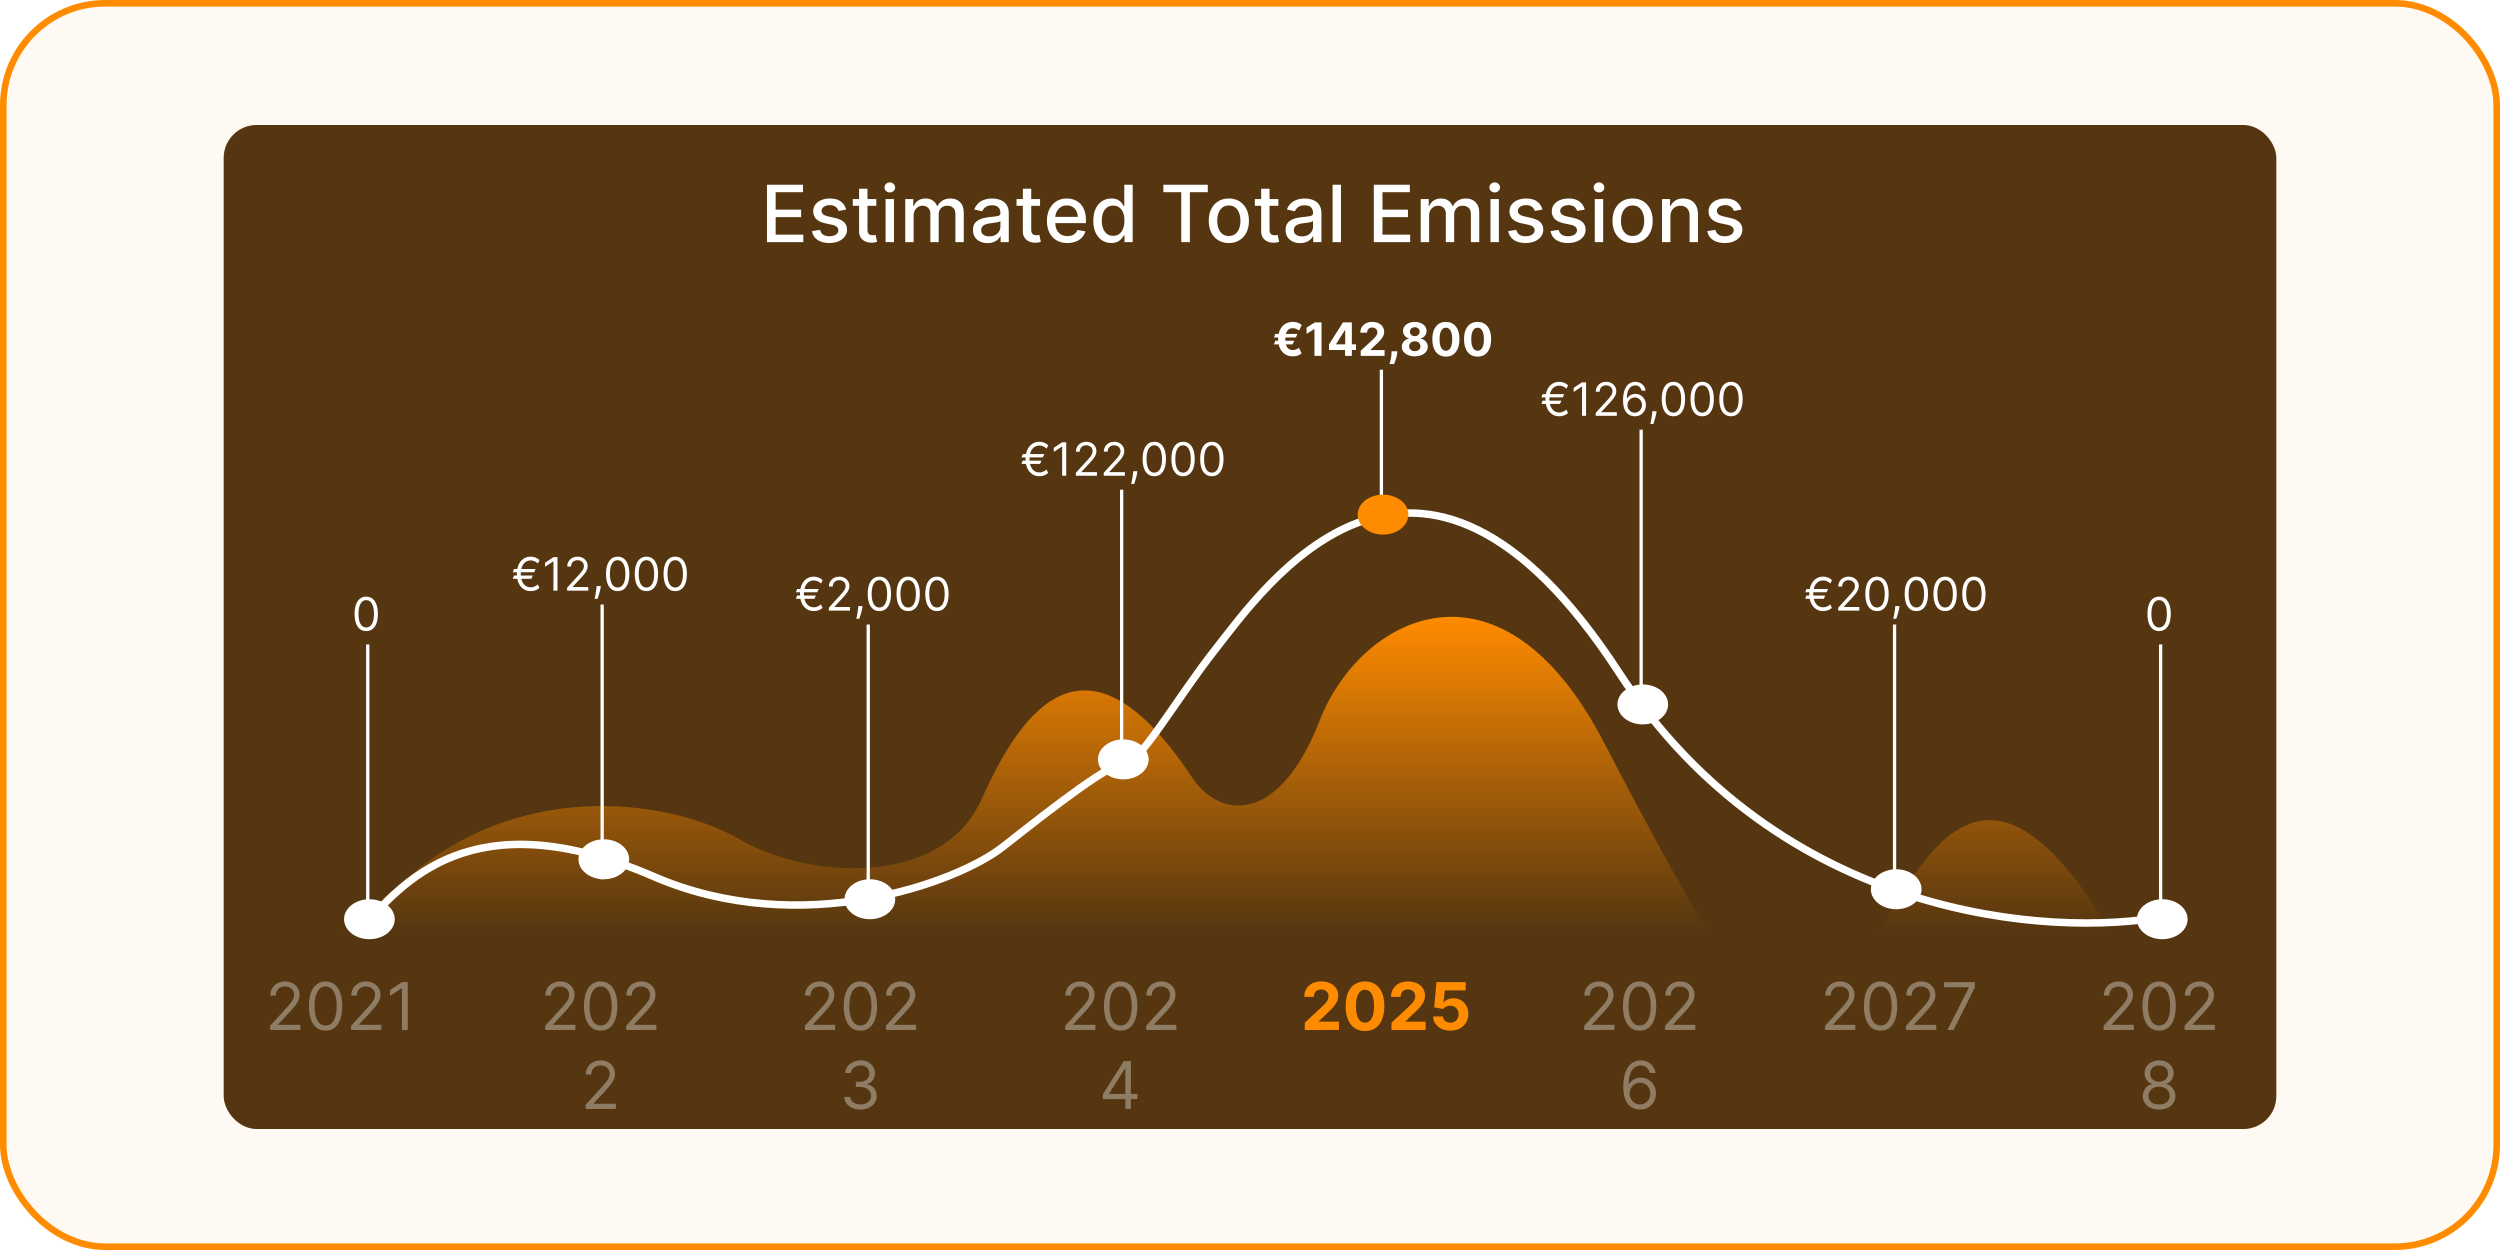 <svg xmlns="http://www.w3.org/2000/svg" width="380" height="190" fill="none"><g clip-path="url(#a)"><rect width="380" height="190" fill="#FFF9F3" rx="16"/><g filter="url(#b)"><rect width="312" height="152.611" x="34" y="19" fill="#553610" rx="5"/></g><path fill="#fff" d="M116.582 36.805v-8.728h5.471v1.134h-4.154v2.659h3.869V33h-3.869v2.671h4.206v1.134zm12.033-4.948-1.155.205a1.4 1.4 0 0 0-.23-.422 1.14 1.14 0 0 0-.418-.328 1.5 1.5 0 0 0-.66-.128q-.541 0-.904.243-.362.238-.362.618 0 .328.243.528t.784.328l1.04.239q.903.21 1.347.643.443.435.443 1.13 0 .588-.341 1.048-.338.456-.942.716-.601.26-1.393.26-1.1 0-1.794-.469-.696-.473-.853-1.342l1.232-.188q.115.482.473.729.358.243.933.243.627 0 1.001-.26.375-.264.375-.644a.67.67 0 0 0-.23-.515q-.226-.21-.694-.316l-1.108-.242q-.917-.21-1.355-.665-.435-.457-.435-1.155 0-.579.324-1.014t.895-.678q.57-.247 1.308-.247 1.06 0 1.67.46.61.456.806 1.223m4.584-1.598v1.023h-3.575v-1.023zm-2.616-1.568h1.274v6.192q0 .37.111.558a.58.58 0 0 0 .285.252q.179.063.388.063.154 0 .268-.02l.179-.035.23 1.053a2.494 2.494 0 0 1-.826.136 2.24 2.24 0 0 1-.938-.18 1.6 1.6 0 0 1-.703-.579q-.268-.392-.268-.984zm4.025 8.114v-6.546h1.275v6.546zm.644-7.556a.8.8 0 0 1-.571-.221.72.72 0 0 1-.234-.537q0-.316.234-.537a.8.8 0 0 1 .571-.226q.332 0 .567.226a.7.7 0 0 1 .238.537.71.71 0 0 1-.238.537.8.8 0 0 1-.567.221m2.345 7.556v-6.546h1.223v1.066h.081q.204-.541.669-.844.464-.307 1.112-.307.656 0 1.099.307.448.306.661.844h.068a1.84 1.84 0 0 1 .746-.836q.511-.315 1.219-.315.89 0 1.453.558.566.559.566 1.684v4.389h-1.274v-4.27q0-.664-.362-.963a1.32 1.32 0 0 0-.865-.299q-.622 0-.967.384-.345.38-.345.976v4.172h-1.27v-4.351q0-.532-.333-.857-.332-.324-.865-.324a1.24 1.24 0 0 0-.669.192q-.302.188-.49.524a1.6 1.6 0 0 0-.183.78v4.036zm12.51.145q-.622 0-1.125-.23a1.9 1.9 0 0 1-.797-.678q-.29-.444-.29-1.087 0-.554.213-.912.214-.357.576-.566.362-.21.809-.316.449-.106.912-.162l.955-.11q.366-.048.533-.15.166-.102.166-.332v-.03q0-.558-.316-.865-.31-.306-.929-.307-.643 0-1.014.286a1.53 1.53 0 0 0-.507.626l-1.197-.272a2.3 2.3 0 0 1 .622-.964q.413-.37.95-.537a3.7 3.7 0 0 1 1.129-.17q.393 0 .831.094.444.09.827.332.388.243.635.695.247.447.247 1.163v4.347h-1.244v-.895h-.051a1.8 1.8 0 0 1-.371.486q-.247.238-.635.396a2.5 2.5 0 0 1-.929.158m.277-1.023q.528 0 .903-.209.38-.21.576-.545.2-.341.2-.73V33.6q-.067.069-.264.128-.192.056-.439.098-.247.039-.482.072-.234.03-.392.052a3 3 0 0 0-.677.157q-.303.11-.486.32-.179.204-.179.545 0 .474.349.716.35.24.891.239m7.706-5.668v1.023h-3.576v-1.023zm-2.617-1.568h1.274v6.192q0 .37.111.558a.58.58 0 0 0 .286.252q.178.063.387.063.154 0 .269-.02l.179-.035.23 1.053a2.505 2.505 0 0 1-.827.136 2.24 2.24 0 0 1-.937-.18 1.6 1.6 0 0 1-.703-.579q-.269-.392-.269-.984zm6.777 8.246q-.967 0-1.666-.414a2.8 2.8 0 0 1-1.074-1.171q-.375-.759-.375-1.777 0-1.006.375-1.773.38-.766 1.057-1.198.681-.43 1.593-.43.555 0 1.074.183.52.183.933.576.414.39.652 1.018.24.622.239 1.513v.452h-5.203v-.955h3.954q0-.503-.204-.89a1.54 1.54 0 0 0-.575-.619 1.6 1.6 0 0 0-.861-.225q-.537 0-.938.264-.396.26-.613.682a2 2 0 0 0-.213.907v.746q0 .657.23 1.117.234.459.652.703.417.238.976.238.362 0 .66-.102a1.372 1.372 0 0 0 .848-.831l1.206.217q-.144.532-.52.934-.37.396-.933.617a3.5 3.5 0 0 1-1.274.218m6.672-.005q-.792 0-1.415-.404-.618-.409-.971-1.164-.35-.758-.35-1.82 0-1.06.354-1.815.358-.753.98-1.154a2.55 2.55 0 0 1 1.411-.401q.61 0 .98.205.375.2.579.468.209.27.324.473h.077v-3.243h1.274v8.728h-1.244v-1.019h-.107q-.115.21-.332.477a1.85 1.85 0 0 1-.588.47q-.375.2-.972.2m.281-1.086q.55 0 .929-.29.384-.294.58-.814.2-.52.2-1.21 0-.682-.196-1.193a1.75 1.75 0 0 0-.575-.797q-.38-.286-.938-.286-.575 0-.959.299a1.83 1.83 0 0 0-.579.814 3.3 3.3 0 0 0-.192 1.163q0 .656.196 1.18.196.525.58.831.387.303.954.303m7.628-6.635v-1.134h6.754v1.134h-2.723v7.594h-1.312V29.21zm9.953 7.726q-.921 0-1.607-.422a2.85 2.85 0 0 1-1.065-1.18q-.38-.759-.38-1.773 0-1.02.38-1.781a2.84 2.84 0 0 1 1.065-1.185q.686-.422 1.607-.422t1.606.422q.686.421 1.065 1.185.38.763.38 1.78 0 1.015-.38 1.773a2.84 2.84 0 0 1-1.065 1.18q-.686.423-1.606.423m.004-1.07q.597 0 .988-.315.393-.315.58-.84.192-.524.192-1.155 0-.625-.192-1.15a1.87 1.87 0 0 0-.58-.848q-.391-.32-.988-.32-.601 0-.997.32a1.9 1.9 0 0 0-.584.848q-.188.525-.188 1.15 0 .631.188 1.155.191.525.584.84.396.315.997.315m7.524-5.608v1.023h-3.575v-1.023zm-2.616-1.568h1.274v6.192q0 .37.111.558a.58.58 0 0 0 .285.252q.18.063.388.063.153 0 .269-.02l.179-.035.23 1.053a2 2 0 0 1-.316.085 2.5 2.5 0 0 1-.511.05 2.25 2.25 0 0 1-.938-.178 1.6 1.6 0 0 1-.703-.58q-.268-.392-.268-.984zm5.931 8.259q-.622 0-1.125-.23a1.9 1.9 0 0 1-.797-.678q-.29-.444-.29-1.087 0-.554.213-.912.213-.357.575-.566.363-.21.81-.316t.912-.162l.954-.11q.367-.048.533-.15t.166-.332v-.03q0-.558-.315-.865-.31-.306-.929-.307-.643 0-1.014.286-.368.28-.507.626l-1.198-.272a2.3 2.3 0 0 1 .622-.964q.414-.37.951-.537.537-.17 1.129-.17.392 0 .831.094.443.09.827.332.387.243.635.695.247.447.247 1.163v4.347h-1.245v-.895h-.051a1.8 1.8 0 0 1-.37.486q-.248.238-.635.396a2.5 2.5 0 0 1-.929.158m.277-1.023q.528 0 .903-.209.38-.21.575-.545.201-.341.201-.73V33.6a.7.7 0 0 1-.265.128q-.191.056-.439.098-.246.039-.481.072-.234.03-.392.052a3.2 3.2 0 0 0-.678.157q-.302.11-.485.32-.18.204-.179.545 0 .474.349.716.35.24.891.239m5.924-7.85v8.728h-1.274v-8.728zm4.992 8.728v-8.728h5.472v1.134h-4.155v2.659h3.869V33h-3.869v2.671h4.206v1.134zm7.128 0v-6.546h1.223v1.066h.081q.205-.541.669-.844.465-.307 1.113-.307.656 0 1.099.307.447.306.661.844h.068q.234-.525.745-.836.512-.315 1.219-.315.89 0 1.453.558.567.559.567 1.684v4.389h-1.274v-4.27q0-.664-.362-.963a1.32 1.32 0 0 0-.865-.299q-.623 0-.968.384-.345.38-.345.976v4.172h-1.27v-4.351q0-.532-.332-.857-.333-.324-.865-.324-.363 0-.669.192-.303.188-.49.524a1.6 1.6 0 0 0-.184.78v4.036zm10.606 0v-6.546h1.274v6.546zm.643-7.556a.8.8 0 0 1-.571-.221.72.72 0 0 1-.234-.537q0-.316.234-.537a.8.8 0 0 1 .571-.226q.333 0 .567.226a.7.7 0 0 1 .239.537q0 .31-.239.537a.8.8 0 0 1-.567.221m7.25 2.608-1.155.205a1.4 1.4 0 0 0-.23-.422 1.14 1.14 0 0 0-.418-.328 1.5 1.5 0 0 0-.66-.128q-.541 0-.904.243-.362.238-.362.618 0 .328.243.528t.784.328l1.04.239q.903.21 1.347.643.443.435.443 1.13 0 .588-.341 1.048-.338.456-.942.716-.6.26-1.393.26-1.1 0-1.794-.469-.695-.473-.853-1.342l1.232-.188q.115.482.473.729.358.243.933.243.627 0 1.002-.26.375-.264.375-.644a.67.67 0 0 0-.231-.515q-.226-.21-.694-.316l-1.108-.242q-.917-.21-1.355-.665-.435-.457-.435-1.155 0-.579.324-1.014t.895-.678a3.3 3.3 0 0 1 1.308-.247q1.06 0 1.671.46.609.456.805 1.223m6.434 0-1.155.205a1.4 1.4 0 0 0-.23-.422 1.15 1.15 0 0 0-.418-.328 1.5 1.5 0 0 0-.661-.128q-.54 0-.903.243-.362.238-.362.618 0 .328.243.528t.784.328l1.04.239q.903.21 1.346.643.443.435.443 1.13 0 .588-.341 1.048-.336.456-.941.716-.601.26-1.394.26-1.1 0-1.794-.469-.695-.473-.852-1.342l1.231-.188q.116.482.473.729.358.243.934.243.626 0 1.001-.26.375-.264.375-.644a.67.67 0 0 0-.23-.515q-.226-.21-.695-.316l-1.108-.242q-.915-.21-1.355-.665-.434-.457-.434-1.155 0-.579.324-1.014.323-.435.894-.678a3.3 3.3 0 0 1 1.309-.247q1.06 0 1.67.46.61.456.806 1.223m1.528 4.948v-6.546h1.274v6.546zm.644-7.556a.8.8 0 0 1-.571-.221.72.72 0 0 1-.235-.537q0-.316.235-.537a.8.8 0 0 1 .571-.226q.332 0 .566.226.24.221.239.537a.71.71 0 0 1-.239.537.8.8 0 0 1-.566.221m5.102 7.688q-.92 0-1.607-.422a2.85 2.85 0 0 1-1.065-1.18q-.38-.759-.379-1.773 0-1.02.379-1.781a2.84 2.84 0 0 1 1.065-1.185q.687-.422 1.607-.422t1.606.422q.687.421 1.066 1.185.379.763.379 1.78 0 1.015-.379 1.773-.38.76-1.066 1.18-.686.423-1.606.423m.004-1.07q.596 0 .989-.315.392-.315.579-.84.192-.524.192-1.155 0-.625-.192-1.15a1.9 1.9 0 0 0-.579-.848q-.393-.32-.989-.32-.601 0-.997.32a1.9 1.9 0 0 0-.584.848q-.188.525-.188 1.15 0 .631.188 1.155.191.525.584.84.396.315.997.315m5.743-2.949v3.887h-1.274v-6.546h1.223v1.066h.081q.226-.52.707-.836.486-.315 1.223-.315.67 0 1.172.281.503.277.78.827t.277 1.36v4.163h-1.274v-4.01q0-.712-.371-1.113-.37-.405-1.018-.404-.444 0-.789.192a1.4 1.4 0 0 0-.541.562q-.196.366-.196.886m10.803-1.06-1.155.204a1.4 1.4 0 0 0-.23-.422 1.14 1.14 0 0 0-.418-.328 1.5 1.5 0 0 0-.66-.128q-.541 0-.904.243-.362.238-.362.618 0 .328.243.528t.784.328l1.04.239q.903.21 1.346.643.444.435.444 1.13 0 .588-.341 1.048-.337.456-.942.716-.601.26-1.394.26-1.1 0-1.794-.469-.695-.473-.852-1.342l1.232-.188q.114.482.473.729.357.243.933.243.626 0 1.001-.26.375-.264.375-.644a.67.67 0 0 0-.23-.515q-.226-.21-.694-.316l-1.108-.242q-.917-.21-1.355-.665-.435-.457-.435-1.155 0-.579.324-1.014t.895-.678a3.3 3.3 0 0 1 1.308-.247q1.06 0 1.67.46.61.456.806 1.223"/><path fill="url(#c)" d="M63.223 132.356c-7.268 5.915-9.123 7.912-14.779 11.652v9.926h280.79c-1.824-2.589-6.24-8.977-9.305-13.81-19.157-30.641-27.915-8.631-36.672 5.179-7.006 11.048-16.056 6.044-19.705 2.16-1.277-1.296-7.006-10.016-19.704-34.529-15.873-30.641-37.22-18.989-43.241-3.453s-14.778 15.105-19.157 9.066c-16.42-25.03-26.273-10.357-32.294 3.021s-26.272 12.085-36.672 6.044-32.293-9.066-49.261 4.744"/><path stroke="#fff" stroke-width="1.137" d="M329.234 139.27c-17.515 3.309-58.675.518-83.197-37.114-30.651-47.04-54.111-12.545-61.303-3.453-5.77 7.297-11.804 17.914-13.994 17.482-1.751-.345-10.111 6.074-18.296 12.528-6.933 5.466-30.764 14.18-53.096 4.513-27.915-12.083-38.314 1.295-44.335 7.768"/><path fill="#E9E9E9" d="M41.064 156.555v-.64l2.4-2.627q.424-.462.697-.803.273-.345.405-.646.135-.306.135-.639a1.18 1.18 0 0 0-.682-1.098 1.6 1.6 0 0 0-.71-.152q-.42 0-.732.174a1.2 1.2 0 0 0-.48.479 1.5 1.5 0 0 0-.166.724h-.838q0-.639.294-1.122.296-.483.803-.753.51-.27 1.147-.269.64 0 1.133.269.494.27.774.728.28.459.28 1.02 0 .401-.145.784-.142.381-.497.849-.352.465-.977 1.136l-1.633 1.748v.056h3.38v.782zm8.427.099q-.802 0-1.367-.437-.565-.44-.863-1.275-.298-.837-.298-2.024 0-1.179.298-2.013.302-.838.866-1.279.57-.444 1.364-.443.796 0 1.36.443.568.44.867 1.279.3.834.301 2.013 0 1.187-.298 2.024-.298.835-.863 1.275-.564.438-1.367.437m0-.781q.795 0 1.236-.767.44-.768.44-2.188 0-.944-.202-1.608-.2-.664-.575-1.012a1.27 1.27 0 0 0-.899-.348q-.788 0-1.232.777-.444.774-.444 2.191 0 .945.199 1.605.198.662.572 1.005.375.345.905.345m3.878.682v-.64l2.4-2.627q.423-.462.697-.803.273-.345.404-.646.135-.306.135-.639a1.18 1.18 0 0 0-.681-1.098 1.6 1.6 0 0 0-.71-.152q-.42 0-.732.174a1.2 1.2 0 0 0-.48.479 1.5 1.5 0 0 0-.166.724h-.839q0-.639.295-1.122t.803-.753q.51-.27 1.147-.269.638 0 1.133.269.494.27.774.728.28.459.28 1.02 0 .401-.145.784-.142.381-.497.849-.352.465-.977 1.136l-1.634 1.748v.056h3.381v.782zm8.612-7.273v7.273H61.1v-6.35h-.043l-1.775 1.179v-.895l1.818-1.207zM161.91 156.555v-.64l2.401-2.627q.422-.462.696-.803.273-.345.404-.646.135-.306.135-.639a1.2 1.2 0 0 0-.184-.664 1.2 1.2 0 0 0-.497-.434 1.6 1.6 0 0 0-.711-.152q-.419 0-.731.174a1.2 1.2 0 0 0-.48.479 1.5 1.5 0 0 0-.167.724h-.838q0-.639.295-1.122a2.05 2.05 0 0 1 .803-.753q.511-.27 1.147-.269.638 0 1.133.269.493.27.774.728.28.459.28 1.02 0 .401-.145.784-.143.381-.498.849-.35.465-.976 1.136l-1.634 1.748v.056h3.381v.782zm8.427.099q-.803 0-1.367-.437-.565-.44-.863-1.275-.299-.837-.299-2.024 0-1.179.299-2.013.302-.838.866-1.279.569-.444 1.364-.443.796 0 1.36.443.569.44.866 1.279.302.834.302 2.013 0 1.187-.298 2.024-.299.835-.863 1.275-.564.438-1.367.437m0-.781q.795 0 1.236-.767.44-.768.44-2.188 0-.944-.202-1.608-.2-.664-.576-1.012a1.27 1.27 0 0 0-.898-.348q-.788 0-1.232.777-.444.774-.444 2.191 0 .945.199 1.605.199.662.571 1.005.376.345.906.345m3.878.682v-.64l2.4-2.627q.423-.462.696-.803.274-.345.405-.646.135-.306.135-.639a1.18 1.18 0 0 0-.682-1.098 1.6 1.6 0 0 0-.71-.152q-.418 0-.732.174a1.2 1.2 0 0 0-.479.479 1.5 1.5 0 0 0-.167.724h-.838q0-.639.295-1.122.294-.483.802-.753a2.4 2.4 0 0 1 1.147-.269q.64 0 1.133.269.493.27.774.728.28.459.281 1.02 0 .401-.146.784-.141.381-.497.849-.352.465-.976 1.136l-1.634 1.748v.056h3.381v.782zm-6.582 10.508v-.724l3.196-5.057h.526v1.122H171l-2.415 3.821v.057h4.304v.781zm3.423 1.492v-7.273h.838v7.273zM122.35 156.555v-.64l2.401-2.627q.423-.462.696-.803.273-.345.405-.646.135-.306.135-.639a1.18 1.18 0 0 0-.682-1.098 1.6 1.6 0 0 0-.71-.152q-.42 0-.732.174a1.2 1.2 0 0 0-.479.479 1.5 1.5 0 0 0-.167.724h-.838q0-.639.295-1.122.294-.483.802-.753.511-.27 1.147-.269.64 0 1.133.269.493.27.774.728.28.459.281 1.02 0 .401-.146.784-.142.381-.497.849-.351.465-.977 1.136l-1.633 1.748v.056h3.38v.782zm8.427.099q-.802 0-1.367-.437-.564-.44-.863-1.275-.298-.837-.298-2.024 0-1.179.298-2.013.302-.838.867-1.279.567-.444 1.363-.443.796 0 1.36.443.569.44.867 1.279.302.834.302 2.013 0 1.187-.299 2.024-.297.835-.863 1.275-.564.438-1.367.437m0-.781q.797 0 1.236-.767.44-.768.44-2.188 0-.944-.202-1.608-.199-.664-.575-1.012a1.27 1.27 0 0 0-.899-.348q-.788 0-1.232.777-.444.774-.444 2.191 0 .945.199 1.605.199.662.572 1.005.377.345.905.345m3.878.682v-.64l2.401-2.627q.422-.462.696-.803.273-.345.405-.646.134-.306.134-.639a1.2 1.2 0 0 0-.184-.664 1.2 1.2 0 0 0-.497-.434 1.6 1.6 0 0 0-.711-.152q-.419 0-.731.174a1.2 1.2 0 0 0-.48.479 1.5 1.5 0 0 0-.166.724h-.838q0-.639.294-1.122a2.05 2.05 0 0 1 .803-.753q.511-.27 1.147-.269.64 0 1.133.269.493.27.774.728.28.459.28 1.02 0 .401-.145.784-.143.381-.497.849-.352.465-.977 1.136l-1.634 1.748v.056h3.381v.782zm-3.851 12.099q-.703 0-1.254-.241a2.15 2.15 0 0 1-.87-.672 1.8 1.8 0 0 1-.348-1.004h.895q.029.35.242.607.213.252.557.39.345.14.764.139.468 0 .831-.163.362-.164.568-.455a1.14 1.14 0 0 0 .206-.675 1.26 1.26 0 0 0-.199-.706 1.3 1.3 0 0 0-.582-.483q-.384-.174-.938-.174h-.582v-.782h.582q.433 0 .76-.156.33-.156.515-.44.188-.285.188-.668 0-.369-.163-.643a1.1 1.1 0 0 0-.462-.426 1.5 1.5 0 0 0-.696-.152q-.377 0-.71.138-.33.135-.54.394-.21.256-.227.618h-.852q.021-.572.344-1.001.323-.433.845-.675a2.7 2.7 0 0 1 1.154-.241q.675 0 1.158.273.483.27.742.714.26.444.259.959 0 .613-.323 1.047a1.64 1.64 0 0 1-.87.6v.057q.69.114 1.076.586.387.47.387 1.161 0 .594-.323 1.066a2.2 2.2 0 0 1-.873.738q-.555.27-1.261.27M240.796 156.555v-.64l2.4-2.627q.423-.462.696-.803.274-.345.405-.646.135-.306.135-.639a1.17 1.17 0 0 0-.682-1.098 1.6 1.6 0 0 0-.71-.152q-.419 0-.731.174a1.2 1.2 0 0 0-.48.479 1.5 1.5 0 0 0-.167.724h-.838q0-.639.295-1.122.294-.483.802-.753a2.4 2.4 0 0 1 1.147-.269q.64 0 1.133.269.493.27.774.728.28.459.281 1.02 0 .401-.146.784-.141.381-.497.849-.352.465-.976 1.136l-1.634 1.748v.056h3.381v.782zm8.427.099q-.803 0-1.368-.437-.564-.44-.863-1.275-.297-.837-.298-2.024 0-1.179.298-2.013.303-.838.867-1.279.568-.444 1.364-.443.795 0 1.36.443.567.44.866 1.279.302.834.302 2.013 0 1.187-.298 2.024-.299.835-.863 1.275-.565.438-1.367.437m0-.781q.795 0 1.235-.767.441-.768.441-2.188 0-.944-.203-1.608-.198-.664-.575-1.012a1.27 1.27 0 0 0-.898-.348q-.789 0-1.233.777-.444.774-.444 2.191 0 .945.199 1.605.199.662.572 1.005.377.345.906.345m3.877.682v-.64l2.401-2.627q.423-.462.696-.803.273-.345.405-.646.135-.306.135-.639a1.18 1.18 0 0 0-.682-1.098 1.6 1.6 0 0 0-.71-.152q-.42 0-.732.174a1.2 1.2 0 0 0-.479.479 1.5 1.5 0 0 0-.167.724h-.838q0-.639.295-1.122.294-.483.802-.753.511-.27 1.147-.269.64 0 1.133.269.493.27.774.728.28.459.281 1.02 0 .401-.146.784-.142.381-.497.849-.351.465-.977 1.136l-1.633 1.748v.056h3.38v.782zm-3.83 12.099a2.7 2.7 0 0 1-.895-.17 2.15 2.15 0 0 1-.817-.551q-.369-.39-.593-1.054-.223-.668-.223-1.677 0-.966.181-1.711.181-.75.525-1.261.345-.515.831-.781a2.3 2.3 0 0 1 1.105-.266q.61 0 1.086.245.48.241.782.674t.39.998h-.866a1.6 1.6 0 0 0-.469-.813q-.348-.324-.923-.323-.846 0-1.332.735-.483.735-.486 2.063h.056a2.14 2.14 0 0 1 1.083-.849q.335-.117.707-.117.625 0 1.144.313.518.309.831.855.312.544.312 1.247 0 .675-.302 1.236a2.3 2.3 0 0 1-.849.888q-.543.326-1.278.319m0-.781q.447 0 .803-.224.359-.224.564-.6.21-.376.21-.838 0-.451-.203-.82a1.53 1.53 0 0 0-.55-.593 1.46 1.46 0 0 0-.796-.221q-.337 0-.628.135a1.6 1.6 0 0 0-.511.363q-.217.23-.341.529a1.6 1.6 0 0 0-.125.621 1.68 1.68 0 0 0 .764 1.417q.358.231.813.231M319.759 156.555v-.64l2.4-2.627q.423-.462.696-.803.274-.345.405-.646.135-.306.135-.639a1.18 1.18 0 0 0-.682-1.098 1.6 1.6 0 0 0-.71-.152q-.418 0-.732.174a1.2 1.2 0 0 0-.479.479 1.5 1.5 0 0 0-.167.724h-.838q0-.639.295-1.122.294-.483.802-.753a2.4 2.4 0 0 1 1.147-.269q.64 0 1.133.269.494.27.774.728.28.459.281 1.02 0 .401-.146.784-.141.381-.497.849-.351.465-.976 1.136l-1.634 1.748v.056h3.381v.782zm8.426.099q-.802 0-1.367-.437-.564-.44-.863-1.275-.298-.837-.298-2.024 0-1.179.298-2.013.302-.838.867-1.279.568-.444 1.363-.443.796 0 1.361.443.567.44.866 1.279.302.834.302 2.013 0 1.187-.298 2.024-.299.835-.863 1.275-.565.438-1.368.437m0-.781q.796 0 1.236-.767.441-.768.441-2.188 0-.944-.203-1.608-.198-.664-.575-1.012a1.27 1.27 0 0 0-.899-.348q-.788 0-1.232.777-.444.774-.444 2.191 0 .945.199 1.605.199.662.572 1.005.377.345.905.345m3.878.682v-.64l2.401-2.627q.423-.462.696-.803.273-.345.405-.646.135-.306.135-.639a1.18 1.18 0 0 0-.682-1.098 1.6 1.6 0 0 0-.71-.152q-.42 0-.732.174a1.2 1.2 0 0 0-.479.479 1.5 1.5 0 0 0-.167.724h-.838q0-.639.294-1.122a2.05 2.05 0 0 1 .803-.753q.511-.27 1.147-.269.64 0 1.133.269.493.27.774.728.28.459.281 1.02 0 .401-.146.784-.142.381-.497.849-.352.465-.977 1.136l-1.633 1.748v.056h3.38v.782zm-3.876 12.099q-.732 0-1.293-.259a2.1 2.1 0 0 1-.87-.721 1.8 1.8 0 0 1-.309-1.051 1.9 1.9 0 0 1 .181-.852q.185-.395.505-.657.322-.267.72-.338v-.042a1.4 1.4 0 0 1-.831-.586 1.8 1.8 0 0 1-.305-1.034 1.75 1.75 0 0 1 .281-.99q.283-.437.781-.689a2.5 2.5 0 0 1 1.14-.252q.632 0 1.129.252.498.251.781.689.288.436.292.99a1.8 1.8 0 0 1-.317 1.034q-.309.45-.82.586v.042q.395.071.71.338.316.263.505.657.188.39.191.852a1.84 1.84 0 0 1-.319 1.051 2.13 2.13 0 0 1-.87.721q-.555.26-1.282.259m0-.781q.494 0 .852-.16.359-.16.554-.451.195-.29.199-.682a1.3 1.3 0 0 0-.213-.728q-.21-.315-.572-.497a1.8 1.8 0 0 0-.82-.181q-.465 0-.831.181a1.45 1.45 0 0 0-.572.497 1.3 1.3 0 0 0-.202.728q-.004.391.188.682.195.291.557.451t.86.16m0-3.452q.39 0 .692-.156.306-.156.48-.437a1.24 1.24 0 0 0 .177-.657 1.2 1.2 0 0 0-.174-.643 1.13 1.13 0 0 0-.472-.426 1.54 1.54 0 0 0-.703-.152q-.408 0-.714.152-.306.15-.472.426a1.2 1.2 0 0 0-.164.643q-.003.377.167.657.174.28.48.437.305.156.703.156M82.87 156.555v-.64l2.4-2.627q.423-.462.697-.803.273-.345.404-.646.135-.306.135-.639a1.18 1.18 0 0 0-.681-1.098 1.6 1.6 0 0 0-.71-.152q-.42 0-.732.174a1.2 1.2 0 0 0-.48.479 1.5 1.5 0 0 0-.167.724h-.838q0-.639.295-1.122t.803-.753q.51-.27 1.147-.269.639 0 1.132.269.495.27.775.728.28.459.28 1.02 0 .401-.145.784-.142.381-.498.849-.351.465-.976 1.136l-1.634 1.748v.056h3.381v.782zm8.427.099q-.803 0-1.367-.437-.565-.44-.863-1.275-.3-.837-.299-2.024 0-1.179.299-2.013.301-.838.866-1.279.568-.444 1.364-.443.795 0 1.36.443.569.44.866 1.279.303.834.302 2.013 0 1.187-.298 2.024-.299.835-.863 1.275-.564.438-1.367.437m0-.781q.795 0 1.236-.767.44-.768.44-2.188 0-.944-.203-1.608-.198-.664-.575-1.012a1.27 1.27 0 0 0-.898-.348q-.788 0-1.232.777-.444.774-.444 2.191 0 .945.199 1.605.198.662.571 1.005.377.345.906.345m3.878.682v-.64l2.4-2.627q.423-.462.696-.803.274-.345.405-.646.135-.306.135-.639a1.18 1.18 0 0 0-.682-1.098 1.6 1.6 0 0 0-.71-.152q-.42 0-.732.174a1.2 1.2 0 0 0-.479.479 1.5 1.5 0 0 0-.167.724h-.838q0-.639.295-1.122.294-.483.802-.753.512-.27 1.147-.269.64 0 1.133.269.494.27.774.728.28.459.28 1.02 0 .401-.145.784-.141.381-.497.849-.352.465-.976 1.136l-1.634 1.748v.056h3.38v.782zm-6.153 12v-.64l2.4-2.627q.424-.462.697-.803.273-.345.405-.646.135-.306.135-.639a1.18 1.18 0 0 0-.682-1.098 1.6 1.6 0 0 0-.71-.152q-.42 0-.732.174a1.2 1.2 0 0 0-.48.479 1.5 1.5 0 0 0-.166.724h-.838q0-.639.294-1.122.296-.483.803-.753.51-.27 1.147-.269.64 0 1.133.269.493.27.774.728.28.459.28 1.02 0 .401-.145.784-.142.381-.497.849-.352.465-.977 1.136l-1.633 1.748v.056h3.38v.782z" opacity=".39"/><path fill="#FF8B00" d="M198.329 156.555v-1.108l2.589-2.397q.33-.32.554-.576.227-.255.344-.5.117-.25.117-.536a1 1 0 0 0-.145-.551.96.96 0 0 0-.398-.359 1.25 1.25 0 0 0-.572-.127 1.2 1.2 0 0 0-.582.135.9.9 0 0 0-.384.387q-.135.252-.135.6h-1.459q0-.714.323-1.24a2.16 2.16 0 0 1 .905-.813q.583-.288 1.343-.287.781 0 1.36.277.582.273.905.759.324.487.324 1.116 0 .411-.164.813-.16.4-.571.891a13 13 0 0 1-1.162 1.168l-1.061 1.041v.05h3.053v1.257zm9.15.159q-.916-.003-1.576-.451-.657-.447-1.013-1.296-.351-.848-.348-2.042 0-1.19.352-2.027.355-.838 1.012-1.275.66-.44 1.573-.44t1.57.44q.66.44 1.015 1.278.355.835.352 2.024 0 1.197-.355 2.046-.352.849-1.009 1.296t-1.573.447m0-1.274q.625 0 .998-.629.374-.629.369-1.886 0-.826-.17-1.377-.167-.55-.476-.828a1.04 1.04 0 0 0-.721-.277q-.621 0-.994.622-.373.621-.377 1.86 0 .839.167 1.4.171.557.48.838.309.276.724.277m4.033 1.115v-1.108l2.589-2.397q.33-.32.554-.576.228-.255.345-.5.117-.25.117-.536 0-.32-.146-.551a.95.95 0 0 0-.398-.359 1.25 1.25 0 0 0-.571-.127q-.334 0-.583.135a.92.92 0 0 0-.383.387q-.135.252-.135.6h-1.46q0-.714.324-1.24a2.16 2.16 0 0 1 .905-.813q.583-.288 1.342-.287.782 0 1.36.277.584.273.906.759.323.487.323 1.116 0 .411-.163.813-.16.4-.572.891-.412.487-1.161 1.168l-1.062 1.041v.05h3.054v1.257zm8.955.099q-.752 0-1.342-.277a2.34 2.34 0 0 1-.93-.763 1.96 1.96 0 0 1-.359-1.115h1.492q.024.422.355.685t.784.263q.363 0 .64-.16a1.14 1.14 0 0 0 .436-.451q.16-.291.16-.668 0-.383-.163-.674a1.16 1.16 0 0 0-.444-.455 1.3 1.3 0 0 0-.65-.167q-.32 0-.621.132a1.1 1.1 0 0 0-.465.358l-1.368-.245.345-3.835h4.446v1.257h-3.178l-.189 1.822h.043q.192-.27.579-.448a2.1 2.1 0 0 1 .866-.177q.657 0 1.172.309.515.31.813.848.298.537.295 1.236a2.46 2.46 0 0 1-.341 1.307 2.4 2.4 0 0 1-.955.895q-.61.323-1.421.323"/><path fill="#fff" d="m197.214 50.753-.246.545h-3.324l.201-.545zm-.475 1.042-.271.557h-2.824l.201-.557zm1.121-2.401-.398.85a3 3 0 0 0-.241-.152 1.5 1.5 0 0 0-.32-.142q-.18-.06-.398-.06-.346 0-.602.175-.255.174-.398.542-.139.368-.139.944 0 .582.139.947.143.363.398.535.256.169.602.169.219 0 .398-.057a1.5 1.5 0 0 0 .313-.137q.137-.08.228-.147l.403.85q-.271.224-.614.339a2.3 2.3 0 0 1-.728.111q-.651 0-1.154-.308a2.1 2.1 0 0 1-.783-.892q-.283-.585-.283-1.41 0-.822.283-1.41.283-.586.783-.896.503-.314 1.154-.314.4 0 .741.12t.616.343m3.013-.393v5.09h-1.076v-4.068h-.03l-1.166.73V49.8l1.261-.798zm1.133 4.196v-.848l2.126-3.348h.731v1.173h-.433l-1.34 2.12v.04h3.02v.863zm2.444.895v-1.154l.02-.375v-3.562h1.009v5.09zm2.378 0v-.776l1.812-1.678q.231-.224.387-.402.16-.18.242-.35a.9.9 0 0 0 .082-.376.7.7 0 0 0-.102-.386.67.67 0 0 0-.279-.25.9.9 0 0 0-.4-.09.84.84 0 0 0-.408.094.65.65 0 0 0-.268.271.9.9 0 0 0-.095.42h-1.021q0-.5.226-.867t.634-.57q.408-.2.94-.2.546 0 .952.193.407.192.633.532t.227.78q0 .29-.115.57a2.4 2.4 0 0 1-.4.624 9 9 0 0 1-.813.818l-.743.728v.035h2.138v.88zm5.57-.696-.028.273a4 4 0 0 1-.124.654 7 7 0 0 1-.189.594q-.097.266-.157.418h-.686l.102-.41q.065-.261.122-.587t.072-.664l.013-.278zm2.652.765a2.6 2.6 0 0 1-1.022-.186 1.7 1.7 0 0 1-.698-.515 1.17 1.17 0 0 1-.254-.738q0-.318.144-.584.147-.268.398-.445.251-.179.562-.229v-.035a1.1 1.1 0 0 1-.661-.395 1.14 1.14 0 0 1-.254-.733q0-.395.231-.704.232-.311.634-.487.405-.18.92-.179.515 0 .917.18.405.178.637.489.231.31.233.701-.002.42-.258.733-.257.314-.657.395v.035q.306.05.555.229.25.177.398.445a1.2 1.2 0 0 1-.105 1.322 1.7 1.7 0 0 1-.701.515 2.6 2.6 0 0 1-1.019.186m0-.79q.256 0 .447-.092a.74.74 0 0 0 .299-.259.7.7 0 0 0 .109-.382.7.7 0 0 0-.112-.39.76.76 0 0 0-.303-.27.94.94 0 0 0-.44-.099.95.95 0 0 0-.44.1.77.77 0 0 0-.306.268.7.7 0 0 0-.109.39.69.69 0 0 0 .407.642q.195.092.448.092m0-2.275a.8.8 0 0 0 .38-.087.66.66 0 0 0 .356-.596.64.64 0 0 0-.353-.584.8.8 0 0 0-.383-.087.8.8 0 0 0-.383.087.64.64 0 0 0-.261.236.65.65 0 0 0-.092.348q0 .202.095.355.095.154.261.241a.8.8 0 0 0 .38.087m4.725 3.108q-.642-.003-1.104-.316-.46-.313-.708-.907-.246-.594-.244-1.43 0-.832.246-1.42.249-.585.709-.892.462-.308 1.101-.308t1.099.309q.462.307.71.894.249.585.247 1.417 0 .838-.249 1.432-.246.595-.706.907-.46.315-1.101.314m0-.893q.437 0 .698-.44t.259-1.32q0-.579-.119-.964-.117-.385-.334-.58a.72.72 0 0 0-.504-.193q-.435 0-.696.435t-.264 1.302q0 .587.117.98.12.39.336.586t.507.194m4.819.893q-.64-.003-1.104-.316-.459-.313-.708-.907-.246-.594-.244-1.43 0-.832.246-1.42.249-.585.709-.892.462-.308 1.101-.308t1.099.309q.462.307.711.894.249.585.246 1.417 0 .838-.249 1.432-.246.595-.706.907-.459.315-1.101.314m0-.893q.438 0 .699-.44t.258-1.32q0-.579-.119-.964-.117-.385-.333-.58a.73.73 0 0 0-.505-.193q-.435 0-.696.435t-.263 1.302q0 .587.116.98.12.39.336.586t.507.194M237.76 59.912l-.228.497h-3.242l.179-.497zm-.427.994-.229.497h-2.814l.179-.497zm1.014-2.336-.239.517a2 2 0 0 0-.335-.249 1.6 1.6 0 0 0-.371-.162 1.4 1.4 0 0 0-.407-.057q-.423 0-.761.234t-.534.688q-.197.456-.197 1.117 0 .66.197 1.116.196.455.534.688.338.234.761.234.219 0 .412-.057.196-.057.366-.157.171-.099.315-.224l.249.518a1.75 1.75 0 0 1-.611.372 2.2 2.2 0 0 1-.731.125q-.612 0-1.084-.319a2.13 2.13 0 0 1-.738-.904q-.267-.587-.266-1.392 0-.806.266-1.392.269-.588.738-.905a1.9 1.9 0 0 1 1.084-.318q.394 0 .738.136.345.137.614.39m2.736-.458v5.091h-.616v-4.445h-.03l-1.243.826v-.627l1.273-.845zm1.464 5.091v-.447l1.681-1.84q.295-.322.487-.562t.283-.452q.095-.214.095-.447a.83.83 0 0 0-.129-.465.85.85 0 0 0-.348-.304 1.1 1.1 0 0 0-.498-.106q-.293 0-.512.121a.84.84 0 0 0-.335.336 1.05 1.05 0 0 0-.117.507h-.587q0-.447.207-.785.206-.338.561-.528.359-.188.803-.188.448 0 .793.188.346.19.542.51.197.321.197.714 0 .28-.102.549a2.5 2.5 0 0 1-.348.594q-.246.325-.684.796l-1.143 1.223v.04h2.366v.546zm5.929.07a1.9 1.9 0 0 1-.626-.12 1.5 1.5 0 0 1-.572-.385q-.26-.273-.415-.738-.157-.468-.157-1.174 0-.675.127-1.198a2.7 2.7 0 0 1 .368-.882 1.66 1.66 0 0 1 .581-.547q.344-.186.774-.186.427 0 .76.171.336.17.547.472.212.304.273.699h-.606a1.13 1.13 0 0 0-.328-.57q-.244-.225-.646-.225-.593 0-.933.514-.338.515-.34 1.444h.04a1.49 1.49 0 0 1 1.252-.676q.438 0 .801.219.363.216.582.599.218.38.218.873 0 .471-.211.865-.212.39-.594.621a1.67 1.67 0 0 1-.895.224m0-.547q.313 0 .562-.157a1.1 1.1 0 0 0 .395-.42q.147-.263.147-.587 0-.315-.142-.574a1.1 1.1 0 0 0-.385-.415 1 1 0 0 0-.557-.154q-.236 0-.44.095a1.1 1.1 0 0 0-.358.253 1.2 1.2 0 0 0-.239.37 1.184 1.184 0 0 0 .448 1.427q.25.162.569.162m3.323-.219-.039.269a5 5 0 0 1-.13.606q-.084.323-.176.61-.092.285-.152.454h-.447l.084-.42q.053-.261.105-.584.054-.321.089-.657l.03-.278zm2.56.766a1.52 1.52 0 0 1-.957-.306q-.395-.309-.604-.892-.209-.588-.209-1.417 0-.825.209-1.41.211-.586.607-.895.397-.31.954-.31t.952.31q.398.309.607.895.211.585.211 1.41 0 .83-.209 1.417-.208.583-.604.892-.395.306-.957.306m0-.547q.557 0 .865-.537.309-.537.309-1.531 0-.661-.142-1.126-.14-.465-.403-.709a.9.9 0 0 0-.629-.243q-.552 0-.862.544-.31.541-.311 1.534 0 .66.139 1.123.14.463.4.704.264.24.634.24m4.375.547a1.52 1.52 0 0 1-.957-.306q-.395-.309-.604-.892-.209-.588-.209-1.417 0-.825.209-1.41.211-.586.607-.895.398-.31.954-.31.557 0 .952.31.398.309.607.895.211.585.211 1.41 0 .83-.209 1.417-.208.583-.604.892-.394.306-.957.306m0-.547q.557 0 .865-.537.309-.537.309-1.531 0-.661-.142-1.126-.14-.465-.403-.709a.9.9 0 0 0-.629-.243q-.552 0-.862.544-.31.541-.311 1.534 0 .66.139 1.123.14.463.4.704.264.24.634.24m4.375.547a1.52 1.52 0 0 1-.957-.306q-.395-.309-.604-.892-.209-.588-.209-1.417 0-.825.209-1.41.211-.586.607-.895.398-.31.954-.31.557 0 .952.31.398.309.607.895.211.585.211 1.41 0 .83-.209 1.417-.208.583-.604.892-.394.306-.957.306m0-.547q.557 0 .865-.537.309-.537.309-1.531 0-.661-.142-1.126-.14-.465-.403-.709a.9.9 0 0 0-.629-.243q-.552 0-.862.544-.31.541-.311 1.534 0 .66.139 1.123.14.463.4.704.264.24.634.24M158.742 69.023l-.229.497h-3.241l.179-.497zm-.428.995-.228.497h-2.814l.179-.497zm1.014-2.337-.238.517a2 2 0 0 0-.336-.249 1.6 1.6 0 0 0-.37-.161 1.4 1.4 0 0 0-.408-.057q-.423 0-.761.233-.338.234-.534.689t-.196 1.116q0 .66.196 1.116.196.455.534.689t.761.233q.22 0 .413-.057a1.6 1.6 0 0 0 .365-.156q.172-.1.316-.224l.248.517a1.7 1.7 0 0 1-.611.373 2.2 2.2 0 0 1-.731.124q-.612 0-1.084-.318a2.13 2.13 0 0 1-.738-.905q-.266-.587-.266-1.392t.266-1.392q.269-.587.738-.905a1.9 1.9 0 0 1 1.084-.318q.396 0 .738.137.346.135.614.39m2.737-.457v5.09h-.617V67.87h-.03l-1.243.825v-.626l1.273-.846zm1.464 5.09v-.447l1.68-1.84q.296-.322.487-.561.191-.242.284-.453.094-.213.094-.447a.83.83 0 0 0-.129-.465.84.84 0 0 0-.348-.303 1.1 1.1 0 0 0-.497-.107q-.294 0-.512.122a.84.84 0 0 0-.336.335 1.05 1.05 0 0 0-.117.507h-.586q0-.447.206-.785.207-.338.562-.527a1.7 1.7 0 0 1 .803-.19q.447 0 .793.19.345.189.542.51.195.32.196.713 0 .28-.102.55a2.4 2.4 0 0 1-.348.593q-.246.326-.684.796l-1.143 1.223v.04h2.366v.546zm4.238 0v-.447l1.68-1.84q.297-.322.488-.561.191-.242.283-.453.095-.213.095-.447a.83.83 0 0 0-.478-.768 1.1 1.1 0 0 0-.497-.107q-.293 0-.512.122a.84.84 0 0 0-.336.335 1.06 1.06 0 0 0-.116.507h-.587q0-.447.206-.785.207-.338.562-.527.358-.19.803-.19.447 0 .793.19.345.189.542.51.196.32.196.713 0 .28-.102.55a2.4 2.4 0 0 1-.348.593q-.246.326-.683.796l-1.144 1.223v.04h2.367v.546zm5.123-.696-.039.269a6 6 0 0 1-.13.606q-.084.324-.176.61-.093.285-.152.454h-.447l.084-.42q.052-.26.105-.584.054-.32.089-.656l.03-.279zm2.56.766a1.52 1.52 0 0 1-.957-.306q-.395-.308-.604-.892-.209-.587-.209-1.417 0-.825.209-1.41.211-.586.607-.894.398-.311.954-.311.557 0 .952.31.397.31.607.896.211.584.211 1.409 0 .83-.209 1.417-.208.585-.604.892-.395.306-.957.306m0-.547q.557 0 .865-.537t.308-1.531q0-.66-.141-1.126t-.403-.709a.9.9 0 0 0-.629-.243q-.551 0-.863.544-.31.543-.31 1.534 0 .66.139 1.124.14.462.4.703.264.24.634.241m4.375.547a1.52 1.52 0 0 1-.957-.306q-.395-.308-.604-.892-.209-.587-.209-1.417 0-.825.209-1.41.211-.586.607-.894.398-.311.954-.311.557 0 .952.31.397.31.607.896.211.584.211 1.409 0 .83-.209 1.417-.208.585-.604.892-.395.306-.957.306m0-.547q.557 0 .865-.537t.308-1.531q0-.66-.141-1.126t-.403-.709a.9.9 0 0 0-.629-.243q-.551 0-.863.544-.31.543-.31 1.534 0 .66.139 1.124.14.462.4.703.264.24.634.241m4.375.547a1.52 1.52 0 0 1-.957-.306q-.395-.308-.604-.892-.209-.587-.209-1.417 0-.825.209-1.41.211-.586.607-.894.398-.311.954-.311.557 0 .952.31.397.31.607.896.211.584.211 1.409 0 .83-.209 1.417-.208.585-.604.892-.395.306-.957.306m0-.547q.557 0 .865-.537t.308-1.531q0-.66-.141-1.126t-.403-.709a.9.9 0 0 0-.629-.243q-.551 0-.863.544-.31.543-.31 1.534 0 .66.139 1.124.14.462.4.703.264.24.634.241M277.872 89.523l-.229.497h-3.242l.179-.497zm-.428.995-.229.497h-2.814l.179-.497zm1.014-2.337-.238.517a2 2 0 0 0-.336-.249 1.6 1.6 0 0 0-.37-.161 1.4 1.4 0 0 0-.408-.057q-.423 0-.761.233-.338.234-.534.689t-.196 1.116q0 .66.196 1.116.197.455.534.689.338.234.761.233.219 0 .413-.057.196-.057.365-.156.171-.1.316-.224l.248.517a1.7 1.7 0 0 1-.611.373 2.2 2.2 0 0 1-.731.124q-.612 0-1.084-.318a2.13 2.13 0 0 1-.738-.905q-.266-.587-.266-1.392t.266-1.392q.269-.587.738-.905a1.9 1.9 0 0 1 1.084-.318q.396 0 .738.137.346.135.614.39m.947 4.633v-.447l1.68-1.84q.296-.322.487-.561.191-.242.284-.453.094-.213.094-.447a.83.83 0 0 0-.129-.465.84.84 0 0 0-.348-.303 1.1 1.1 0 0 0-.497-.107q-.293 0-.512.122a.84.84 0 0 0-.336.335 1.05 1.05 0 0 0-.117.507h-.586q0-.447.206-.785.207-.339.562-.527a1.7 1.7 0 0 1 .803-.19q.447 0 .793.19.345.189.542.51.196.32.196.713 0 .28-.102.55a2.4 2.4 0 0 1-.348.593q-.246.326-.684.796l-1.143 1.223v.04h2.366v.546zm5.899.07q-.562 0-.957-.306-.395-.308-.605-.892-.208-.587-.208-1.417 0-.825.208-1.41.212-.586.607-.894.397-.311.955-.311.556 0 .952.31.397.31.606.896.211.584.211 1.409 0 .83-.208 1.417-.21.585-.604.892a1.52 1.52 0 0 1-.957.306m0-.547q.556 0 .865-.537t.308-1.531q0-.66-.142-1.126-.14-.465-.403-.709a.89.89 0 0 0-.628-.243q-.552 0-.863.544-.31.543-.311 1.534 0 .66.139 1.124.14.462.401.703.263.24.634.241m3.421-.219-.04.269a5 5 0 0 1-.129.606q-.084.324-.176.61-.093.285-.152.454h-.447l.084-.42q.053-.26.105-.584.054-.32.089-.656l.03-.279zm2.56.766q-.563 0-.957-.306-.396-.308-.604-.892-.209-.587-.209-1.417 0-.825.209-1.41.212-.586.606-.894.399-.311.955-.311.557 0 .952.31.397.31.607.896.21.584.211 1.409 0 .83-.209 1.417-.208.585-.604.892-.394.306-.957.306m0-.547q.557 0 .865-.537t.308-1.531q0-.66-.141-1.126t-.403-.709a.9.9 0 0 0-.629-.243q-.551 0-.863.544-.31.543-.31 1.534 0 .66.139 1.124.14.462.4.703.264.24.634.241m4.375.547q-.563 0-.957-.306-.396-.308-.604-.892-.209-.587-.209-1.417 0-.825.209-1.41.212-.586.606-.894.399-.311.955-.311.557 0 .952.31.397.31.607.896.21.584.211 1.409 0 .83-.209 1.417-.208.585-.604.892-.394.306-.957.306m0-.547q.557 0 .865-.537t.308-1.531q0-.66-.141-1.126t-.403-.709a.9.9 0 0 0-.629-.243q-.551 0-.863.544-.31.543-.31 1.534 0 .66.139 1.124.14.462.4.703.264.24.634.241m4.375.547q-.563 0-.957-.306-.396-.308-.604-.892-.209-.587-.209-1.417 0-.825.209-1.41.212-.586.606-.894.399-.311.955-.311.557 0 .952.31.397.31.607.896.21.584.211 1.409 0 .83-.209 1.417-.208.585-.604.892-.394.306-.957.306m0-.547q.557 0 .865-.537t.308-1.531q0-.66-.141-1.126t-.403-.709a.9.9 0 0 0-.629-.243q-.551 0-.863.544-.31.543-.31 1.534 0 .66.139 1.124.14.462.4.703.264.24.634.241M328.185 95.921q-.562 0-.957-.306-.396-.307-.604-.892-.209-.586-.209-1.417 0-.825.209-1.41.212-.586.606-.894.399-.31.955-.31t.952.31q.397.308.606.895.212.584.212 1.41 0 .83-.209 1.416-.209.585-.604.892a1.52 1.52 0 0 1-.957.306m0-.547q.556 0 .865-.537t.308-1.53q0-.662-.141-1.127t-.403-.708a.9.9 0 0 0-.629-.244q-.552 0-.863.544-.31.543-.31 1.534 0 .66.139 1.124.14.462.4.703.264.24.634.241M55.667 95.921q-.561 0-.957-.306-.395-.307-.604-.892-.209-.586-.209-1.417 0-.825.21-1.41.21-.586.606-.894.398-.31.954-.31.557 0 .952.31.399.308.607.895.21.584.211 1.41 0 .83-.209 1.416-.208.585-.604.892-.395.306-.957.306m0-.547q.557 0 .865-.537.309-.537.309-1.53 0-.662-.142-1.127-.14-.465-.403-.708a.9.9 0 0 0-.629-.244q-.552 0-.862.544-.31.543-.311 1.534 0 .66.14 1.124.138.462.4.703.263.24.633.241M81.416 86.486l-.228.497h-3.242l.18-.497zm-.427.995-.229.497h-2.814l.18-.497zm1.014-2.337-.239.517a2 2 0 0 0-.335-.249 1.6 1.6 0 0 0-.37-.161 1.4 1.4 0 0 0-.408-.058q-.423 0-.761.234-.337.233-.534.689t-.197 1.116q0 .66.197 1.116.196.455.534.689t.76.233q.22 0 .413-.057.196-.057.366-.156.172-.1.316-.224l.248.517a1.75 1.75 0 0 1-.611.373 2.2 2.2 0 0 1-.731.124q-.612 0-1.084-.318a2.13 2.13 0 0 1-.738-.905q-.266-.587-.266-1.392 0-.806.266-1.392.268-.587.738-.905a1.9 1.9 0 0 1 1.084-.318q.395 0 .738.137.345.135.614.39m2.736-.458v5.091h-.616v-4.444h-.03l-1.243.825v-.626l1.273-.846zm1.464 5.091v-.447l1.68-1.84q.296-.322.488-.561.192-.242.283-.453.095-.213.095-.447a.83.83 0 0 0-.477-.768 1.1 1.1 0 0 0-.498-.107q-.293 0-.512.122a.84.84 0 0 0-.335.335 1.05 1.05 0 0 0-.117.507h-.587q0-.447.207-.785.206-.338.561-.527.359-.19.803-.19.448 0 .793.19.345.189.542.51.197.319.197.713 0 .28-.102.55a2.4 2.4 0 0 1-.348.593q-.247.326-.684.796l-1.143 1.223v.04h2.366v.546zm5.124-.696-.04.269a5 5 0 0 1-.13.606q-.084.324-.176.61t-.152.454h-.447l.084-.42a16 16 0 0 0 .194-1.24l.03-.279zm2.56.766q-.562 0-.958-.306-.395-.308-.604-.892-.209-.587-.209-1.417 0-.825.21-1.41.21-.586.606-.894.397-.312.954-.311.557 0 .952.31.399.309.607.895.21.585.211 1.41 0 .83-.209 1.417-.208.585-.604.892-.394.306-.957.306m0-.547q.556 0 .864-.537.309-.537.309-1.531 0-.66-.142-1.126-.14-.465-.403-.709a.9.9 0 0 0-.629-.243q-.552 0-.862.544-.31.542-.311 1.534 0 .66.14 1.124.138.462.4.703t.633.241m4.374.547q-.561 0-.957-.306-.395-.308-.604-.892-.209-.587-.209-1.417 0-.825.21-1.41.21-.586.606-.894.397-.312.954-.311.557 0 .952.31.399.309.607.895.21.585.211 1.41 0 .83-.209 1.417-.208.585-.604.892-.394.306-.957.306m0-.547q.557 0 .865-.537.309-.537.309-1.531 0-.66-.142-1.126-.14-.465-.403-.709a.9.9 0 0 0-.629-.243q-.552 0-.862.544-.31.542-.311 1.534 0 .66.14 1.124.138.462.4.703t.633.241m4.375.547a1.52 1.52 0 0 1-.957-.306q-.395-.308-.604-.892-.209-.587-.209-1.417 0-.825.209-1.41.211-.586.607-.894.397-.312.954-.311.558 0 .952.31.399.309.607.895.211.585.211 1.41 0 .83-.209 1.417-.208.585-.604.892-.395.306-.957.306m0-.547q.558 0 .865-.537.309-.537.309-1.531 0-.66-.142-1.126-.14-.465-.403-.709a.9.9 0 0 0-.629-.243q-.552 0-.862.544-.31.542-.311 1.534 0 .66.139 1.124.14.462.4.703.264.24.634.241M124.451 89.523l-.228.497h-3.242l.179-.497zm-.427.995-.229.497h-2.814l.179-.497zm1.014-2.337-.239.517a2 2 0 0 0-.335-.249 1.6 1.6 0 0 0-.37-.161 1.4 1.4 0 0 0-.408-.057q-.422 0-.761.233-.337.234-.534.689t-.197 1.116q0 .66.197 1.116.197.455.534.689.338.234.761.233.219 0 .413-.057.195-.057.365-.156a2 2 0 0 0 .316-.224l.248.517a1.75 1.75 0 0 1-.611.373 2.2 2.2 0 0 1-.731.124q-.612 0-1.084-.318a2.13 2.13 0 0 1-.738-.905q-.267-.587-.266-1.392 0-.805.266-1.392.269-.587.738-.905a1.9 1.9 0 0 1 1.084-.318q.395 0 .738.137.345.135.614.39m.947 4.633v-.447l1.68-1.84q.296-.322.487-.561.191-.242.284-.453.094-.213.094-.447a.83.83 0 0 0-.129-.465.84.84 0 0 0-.348-.303 1.1 1.1 0 0 0-.497-.107q-.294 0-.512.122a.84.84 0 0 0-.336.335 1.05 1.05 0 0 0-.117.507h-.587q0-.447.207-.785a1.43 1.43 0 0 1 .562-.527 1.7 1.7 0 0 1 .803-.19q.447 0 .792.19.346.189.542.51.197.32.197.713 0 .28-.102.55a2.4 2.4 0 0 1-.348.593q-.246.326-.684.796l-1.143 1.223v.04h2.366v.546zm5.123-.696-.04.269a5 5 0 0 1-.129.606q-.085.324-.177.61-.092.285-.151.454h-.448l.085-.42a16 16 0 0 0 .194-1.24l.029-.279zm2.56.766q-.562 0-.957-.306-.395-.308-.605-.892-.208-.587-.208-1.417 0-.825.208-1.41.212-.586.607-.894.397-.311.955-.311.556 0 .952.31.398.31.606.896.211.584.211 1.409 0 .83-.208 1.417-.21.585-.604.892a1.52 1.52 0 0 1-.957.306m0-.547q.556 0 .865-.537t.308-1.531q0-.66-.142-1.126-.14-.465-.403-.709a.89.89 0 0 0-.628-.243q-.552 0-.863.544-.31.543-.311 1.534 0 .66.139 1.124.14.462.401.703.263.24.634.241m4.375.547q-.562 0-.957-.306-.395-.308-.605-.892-.208-.587-.208-1.417 0-.825.208-1.41.212-.586.607-.894.397-.311.955-.311.556 0 .952.31.398.31.606.896.211.584.211 1.409 0 .83-.208 1.417-.21.585-.604.892a1.52 1.52 0 0 1-.957.306m0-.547q.556 0 .865-.537t.308-1.531q0-.66-.142-1.126-.14-.465-.403-.709a.89.89 0 0 0-.628-.243q-.552 0-.863.544-.31.543-.311 1.534 0 .66.139 1.124.14.462.401.703.263.24.634.241m4.375.547q-.562 0-.957-.306-.395-.308-.605-.892-.208-.587-.208-1.417 0-.825.208-1.41.212-.586.607-.894.397-.311.955-.311.556 0 .952.31.398.31.606.896.211.584.211 1.409 0 .83-.208 1.417-.21.585-.604.892a1.52 1.52 0 0 1-.957.306m0-.547q.556 0 .865-.537t.308-1.531q0-.66-.142-1.126-.14-.465-.403-.709a.89.89 0 0 0-.628-.243q-.552 0-.863.544-.31.543-.311 1.534 0 .66.139 1.124.14.462.401.703.263.24.634.241"/><path fill="#E9E9E9" d="M277.42 156.555v-.64l2.4-2.627q.423-.462.696-.803.274-.345.405-.646.135-.306.135-.639a1.17 1.17 0 0 0-.682-1.098 1.6 1.6 0 0 0-.71-.152q-.419 0-.731.174a1.2 1.2 0 0 0-.48.479 1.5 1.5 0 0 0-.167.724h-.838q0-.639.295-1.122t.802-.753a2.4 2.4 0 0 1 1.147-.269q.64 0 1.133.269.493.27.774.728.28.459.281 1.02 0 .401-.146.784-.141.381-.497.849-.351.465-.976 1.136l-1.634 1.748v.056h3.381v.782zm8.427.099q-.803 0-1.368-.437-.564-.44-.863-1.275-.298-.837-.298-2.024 0-1.179.298-2.013.303-.838.867-1.279.568-.444 1.364-.443.795 0 1.36.443.567.44.866 1.279.302.834.302 2.013 0 1.187-.298 2.024-.299.835-.863 1.275-.565.438-1.367.437m0-.781q.795 0 1.235-.767.441-.768.441-2.188 0-.944-.203-1.608-.198-.664-.575-1.012a1.27 1.27 0 0 0-.898-.348q-.789 0-1.233.777-.444.774-.444 2.191 0 .945.199 1.605.199.662.572 1.005.376.345.906.345m3.877.682v-.64l2.401-2.627q.423-.462.696-.803.273-.345.405-.646.135-.306.135-.639a1.18 1.18 0 0 0-.682-1.098 1.6 1.6 0 0 0-.71-.152q-.42 0-.732.174a1.2 1.2 0 0 0-.479.479 1.5 1.5 0 0 0-.167.724h-.838q0-.639.295-1.122t.802-.753q.511-.27 1.147-.269.64 0 1.133.269.493.27.774.728.28.459.281 1.02 0 .401-.146.784-.142.381-.497.849-.351.465-.977 1.136l-1.633 1.748v.056h3.381v.782zm6.282 0 3.253-6.435v-.057h-3.75v-.781h4.659v.824l-3.238 6.449z" opacity=".39"/><ellipse cx="56.148" cy="139.721" fill="#fff" rx="3.852" ry="3.037"/><ellipse cx="91.778" cy="130.609" fill="#fff" rx="3.852" ry="3.037"/><ellipse cx="132.222" cy="136.684" fill="#fff" rx="3.852" ry="3.037"/><ellipse cx="170.741" cy="115.426" fill="#fff" rx="3.852" ry="3.037"/><ellipse cx="249.703" cy="107.074" fill="#fff" rx="3.852" ry="3.037"/><ellipse cx="288.222" cy="135.166" fill="#fff" rx="3.852" ry="3.037"/><ellipse cx="328.666" cy="139.721" fill="#fff" rx="3.852" ry="3.037"/><path stroke="#fff" stroke-width=".5" d="M55.898 139.721v-41.76M91.528 133.646V91.887M131.972 136.684v-41.76M170.49 115.426v-41M209.972 77.463V56.204M249.454 106.314v-41M287.972 136.684v-41.76M328.416 139.721v-41.76"/><ellipse cx="210.222" cy="78.221" fill="#FF8B00" rx="3.852" ry="3.037"/></g><rect width="379" height="189" x=".5" y=".5" stroke="#FF8B00" rx="15.5"/><defs><linearGradient id="c" x1="188.839" x2="188.839" y1="93.758" y2="153.934" gradientUnits="userSpaceOnUse"><stop stop-color="#FF8B00"/><stop offset=".798" stop-color="#553610"/></linearGradient><clipPath id="a"><rect width="380" height="190" fill="#fff" rx="16"/></clipPath><filter id="b" width="332" height="172.611" x="24" y="9" color-interpolation-filters="sRGB" filterUnits="userSpaceOnUse"><feFlood flood-opacity="0" result="BackgroundImageFix"/><feColorMatrix in="SourceAlpha" result="hardAlpha" values="0 0 0 0 0 0 0 0 0 0 0 0 0 0 0 0 0 0 127 0"/><feOffset/><feGaussianBlur stdDeviation="5"/><feComposite in2="hardAlpha" operator="out"/><feColorMatrix values="0 0 0 0 0 0 0 0 0 0 0 0 0 0 0 0 0 0 0.1 0"/><feBlend in2="BackgroundImageFix" result="effect1_dropShadow_5735_106324"/><feBlend in="SourceGraphic" in2="effect1_dropShadow_5735_106324" result="shape"/></filter></defs></svg>